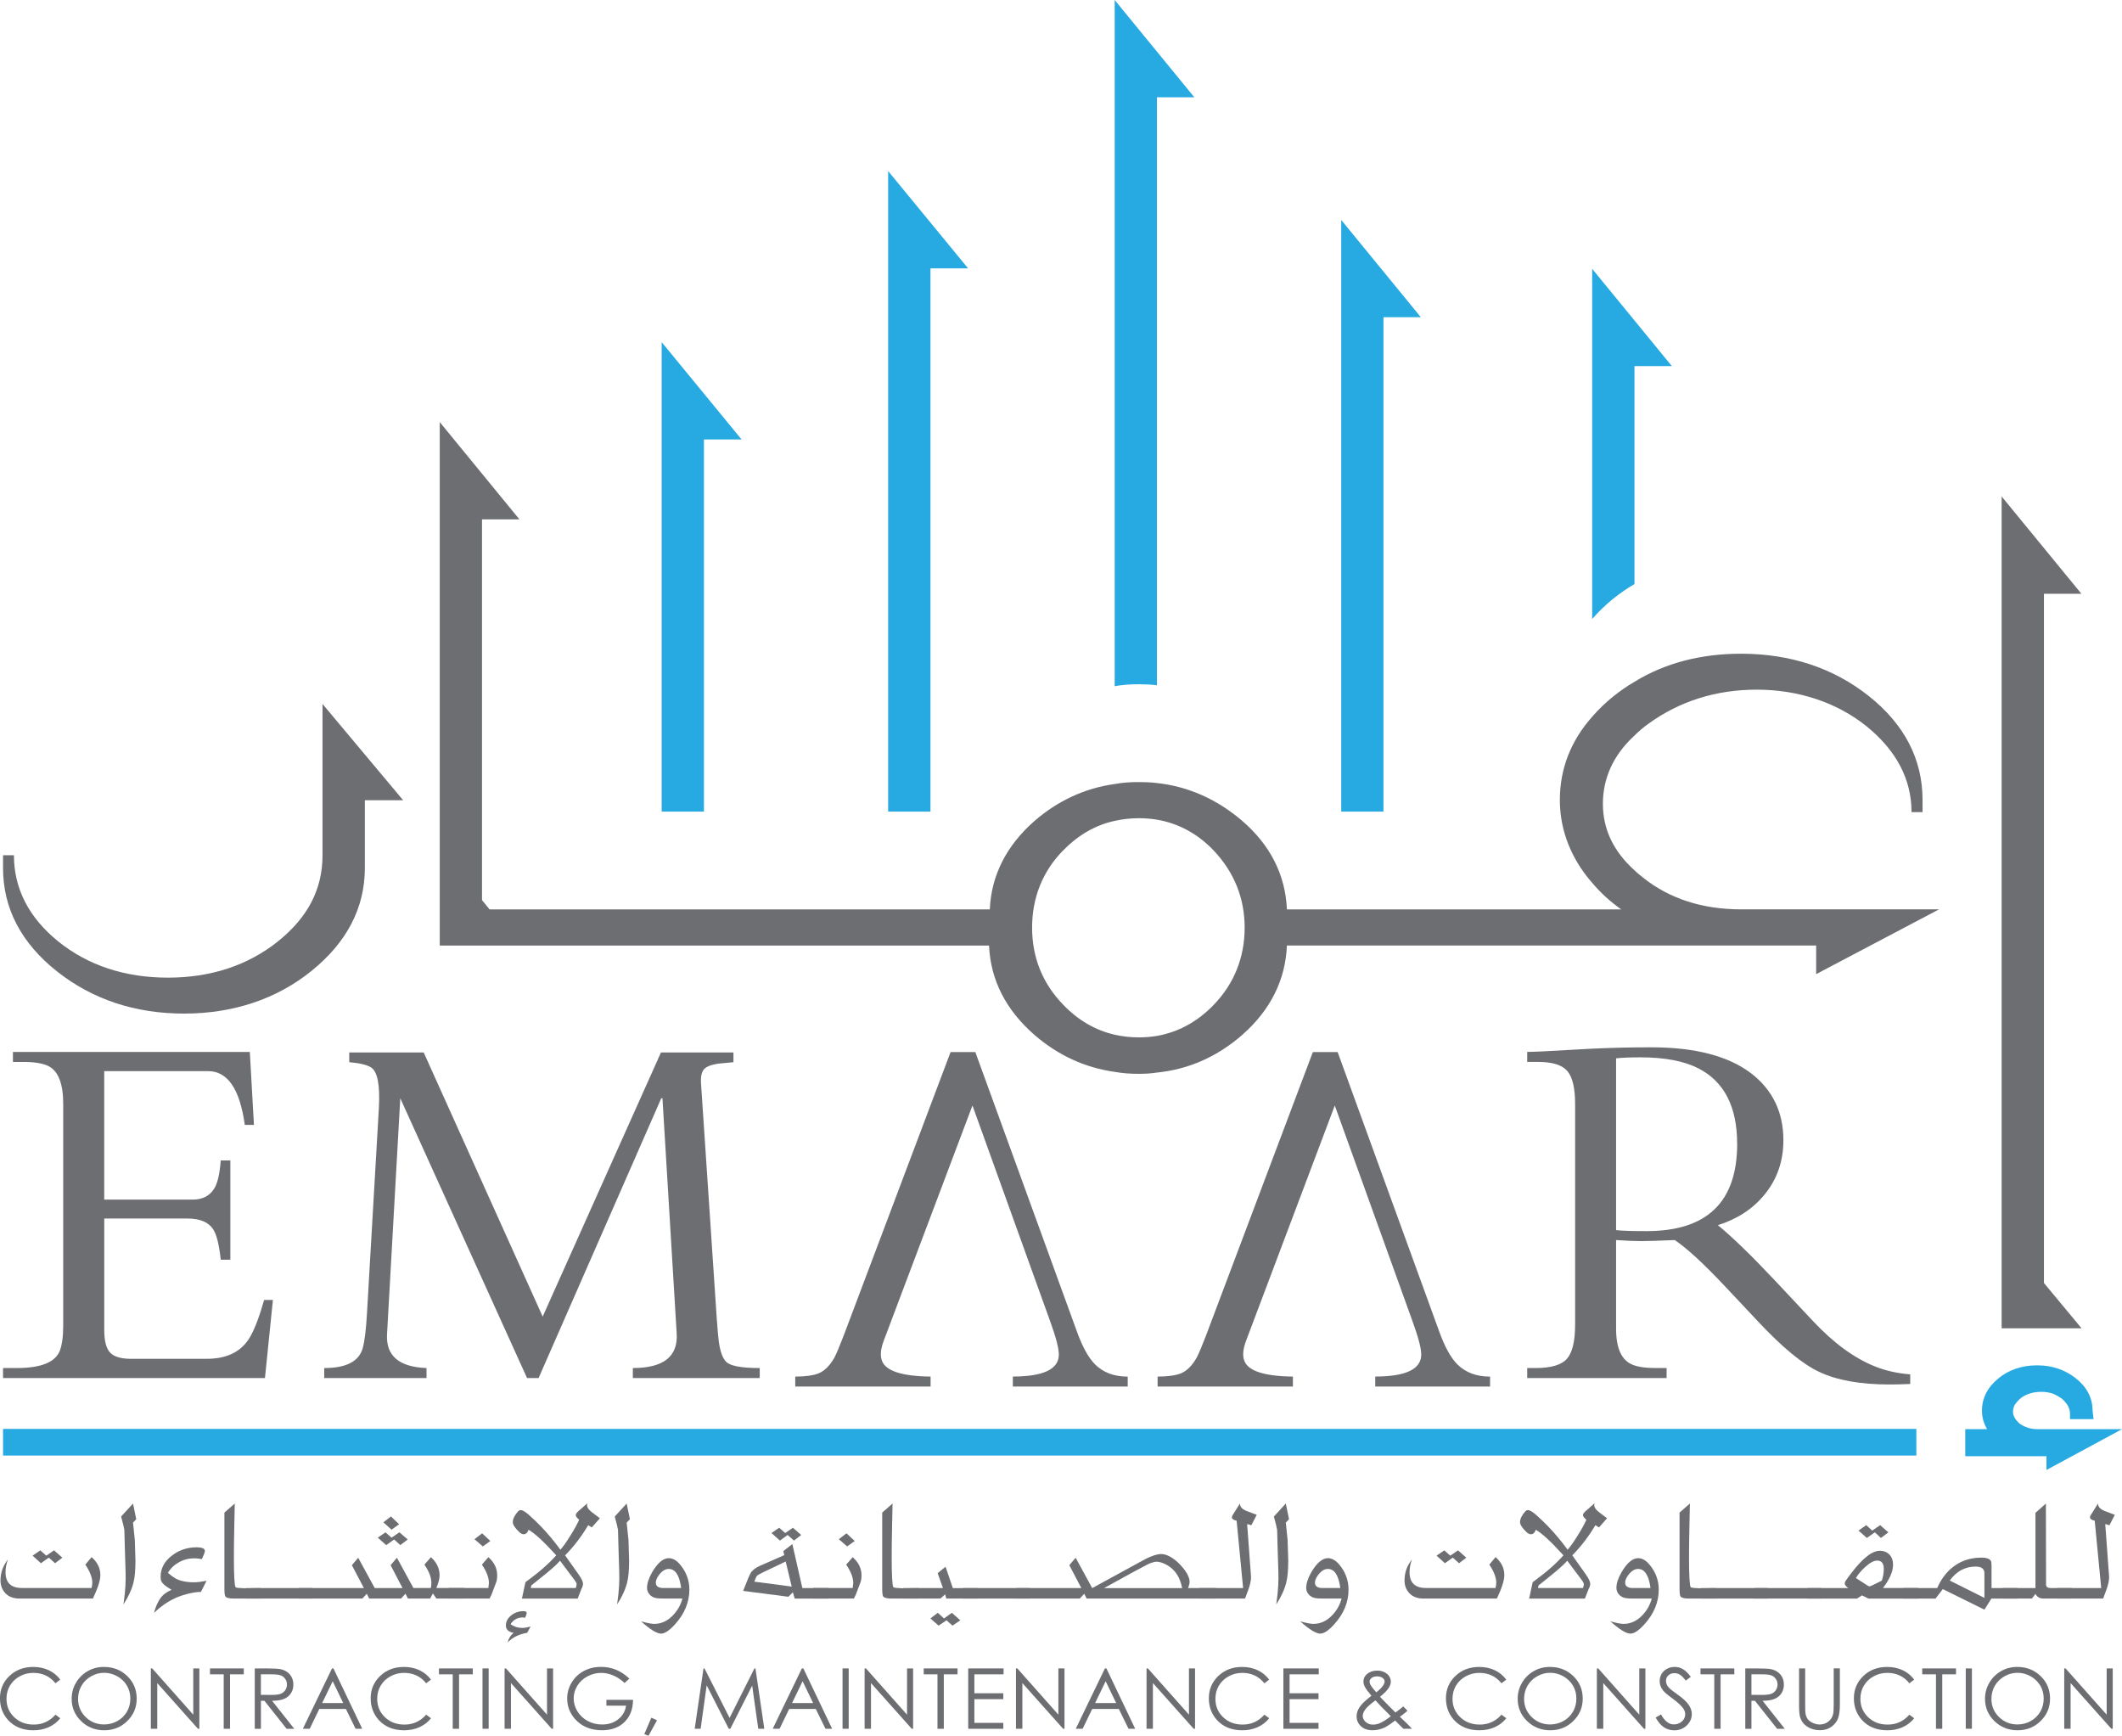 <svg xmlns="http://www.w3.org/2000/svg" id="Layer_1" data-name="Layer 1" viewBox="0 0 510.24 417.33"><defs><style>      .cls-1 {        fill: #6d6e71;      }      .cls-1, .cls-2 {        stroke-width: 0px;      }      .cls-2 {        fill: #27aae1;      }    </style></defs><path class="cls-1" d="M22.35,384.33H4.68c-1.43,0-2.55-.42-3.36-1.25-.8-.83-1.2-1.87-1.2-3.12,0-1.86.6-3.54,1.8-5.04-.39,1.01-.59,2.03-.59,3.08,0,2.52,1.31,3.79,3.93,3.79h16.76c.11-.49.17-.93.17-1.3,0-1.21-.56-2.65-1.67-4.32l1.5-1.8c1.4,1.2,2.11,2.65,2.11,4.33,0,1.24-.59,3.1-1.78,5.61M15,374.49l-1.75,1.35-1.52-1.35-1.88,1.35-2.02-1.82,1.86-1.28,1.44,1.28,1.86-1.28,2,1.76Z"></path><path class="cls-1" d="M31.98,361.48l.78,3.77-.78.83.08.71.36,3.49c0,.43.02,1.31.08,2.66l.07,2.25c0,2.31-.16,4.06-.47,5.27-.41,1.66-1.21,3.42-2.41,5.28l.07-.57c.37-2.59.51-4.96.44-7.12l-.19-6.12c-.03-1.14-.06-2.5-.11-4.1-.11-.67-.37-1.74-.78-3.22l2.87-3.13Z"></path><path class="cls-1" d="M49.68,380.04l-1.37,2.69c-1.14,0-2.53.25-4.16.74-2.55.75-4.92,2.19-7.12,4.3.39-1.43.89-2.59,1.5-3.46.61-.88,1.52-1.57,2.73-2.08-1.39-.79-2.22-1.49-2.49-2.12-.1-.23-.15-.57-.15-1,0-1.98.87-3.66,2.61-5.03,1.74-1.38,3.76-2.07,6.03-2.07,1.34,0,2.01.3,2.01.89,0,.22-.19.76-.57,1.61l-.17.33c-.72-.13-1.32-.19-1.78-.19-1.34,0-2.59.32-3.73.96-1.15.64-2.03,1.49-2.65,2.54.71.6,1.32,1.05,1.82,1.34,1.13.62,2.64.93,4.52.93.7,0,1.68-.12,2.96-.36"></path><path class="cls-1" d="M62.66,381.81v2.52h-6.5c-1.06,0-1.72-.17-1.97-.51-.15-.22-.23-.84-.23-1.87v-18.29l2.49-2.18c0,.21-.03,1.92-.11,5.14-.07,3.21-.1,5.83-.1,7.84,0,4.26.13,6.64.4,7.15.25.13.83.21,1.74.23.65.06,1.49.06,2.53,0,1.28-.02,1.86-.03,1.75-.03"></path><rect class="cls-1" x="59.05" y="381.81" width="16.11" height="2.52"></rect><path class="cls-1" d="M90.1,384.33h-1.33l-.57-1.15-1.07,1.15h-15.23v-2.52h15.6l-2.89-5.5,1.52-1.79,3.97,7.28v2.52ZM89.36,381.81h7.43l-2.87-5.5,1.52-1.79,3.97,7.28h4.19c.08-.51.12-.91.12-1.2,0-1.35-.56-2.82-1.67-4.42l1.56-1.8c1.4,1.25,2.09,2.71,2.09,4.4,0,.76-.26,1.77-.78,3.02h6.74v2.52h-6.74l-.82-1.21-.68,1.21h-5.34l-.59-1.15-1.04,1.15h-7.09v-2.52ZM98.04,370.13l-1.79,1.35-1.48-1.35-1.9,1.35-2.04-1.79,1.86-1.28,1.45,1.28,1.9-1.28,2,1.72ZM95.97,366.46l-1.82,1.31-1.97-1.77,1.82-1.41,1.97,1.87Z"></path><path class="cls-1" d="M117.44,374.39c1.41,1.25,2.11,2.69,2.11,4.33,0,.67-.07,1.22-.23,1.67-.26.68-.65,1.68-1.14,3-.02.05-.18.36-.46.94h-9.8v-2.53h9.51c.03-.26.07-.66.13-1.2,0-1.3-.56-2.77-1.69-4.42l1.56-1.8ZM117.91,370.49l-1.82,1.31-2-1.74,1.84-1.41,1.97,1.84Z"></path><path class="cls-1" d="M127.58,391.06l-.82,1.51c-1.94.31-3.5,1.08-4.69,2.31.23-.96.7-1.73,1.43-2.31-1.24-.2-1.86-.8-1.86-1.79,0-.92.43-1.72,1.28-2.4.85-.68,1.83-1.02,2.91-1.02.55,0,.82.14.82.44,0,.15-.13.54-.38,1.15l-.55-.08c-1.27,0-2.25.54-2.96,1.62.84.6,1.77.9,2.81.9.54,0,1.21-.11,2.01-.33M135.88,373.95l3.27,4.61c.7,1.01,1.04,1.75,1.04,2.22,0,.26-.06.54-.19.84l-.21.44-.89,2.28h-13.41l.11-.48.74-3.46,1.9-1.44c1.43-1.09,2.73-2.21,3.9-3.35.42-.4.95-.96,1.6-1.66l-.26-.3c-2.81-3.09-4.94-5.04-6.39-5.86-.24.72-.63,1.08-1.18,1.08-.33,0-.66-.16-1.01-.48-1.06-1.01-1.6-1.82-1.6-2.44,0-.76.42-1.62,1.25-2.56.2-.22.42-.33.65-.33.44,0,1.12.4,2.03,1.2,2,1.79,3.75,3.6,5.24,5.41.42.49,1.06,1.3,1.92,2.43l.34.49c.62-.67,1.4-1.75,2.33-3.25,1.07-1.68,1.79-3.01,2.19-3.97l-.19-.17c-.42-.36-.62-.68-.62-.95s.27-.63.82-1.1l1.97-1.72-.07.48c0,.51.38,1.06,1.14,1.64l1.94,1.48-1.94,2.2-.87-.54c-1.57,2.67-3.42,5.09-5.54,7.25M134.66,375.23l-.49.54c-.68.71-1.63,1.56-2.85,2.54l-3.54,2.85-.17.64h10.83l.07-.2.15-.67c0-.24-.18-.61-.55-1.1l-3.46-4.61Z"></path><path class="cls-1" d="M150.68,361.48l.78,3.77-.78.83.08.71.36,3.49c0,.43.02,1.31.08,2.66l.07,2.25c0,2.31-.16,4.06-.47,5.27-.41,1.66-1.21,3.42-2.41,5.28l.07-.57c.37-2.59.51-4.96.44-7.12l-.19-6.12c-.02-1.14-.06-2.5-.11-4.1-.11-.67-.37-1.74-.78-3.22l2.87-3.13Z"></path><path class="cls-1" d="M164.09,384.33h-4.28c-1.01,0-1.67-.03-1.97-.1-.69-.11-1.23-.4-1.64-.87-.41-.47-.62-1-.62-1.59,0-1.07.4-2.31,1.2-3.72,1.33-2.29,2.68-3.43,4.04-3.43.91,0,1.8.49,2.66,1.48,1.52,1.79,2.28,3.82,2.28,6.08,0,3.02-1.15,5.81-3.46,8.36-1.34,1.48-2.46,2.22-3.34,2.22-1.01,0-2.62-.98-4.82-2.95,1.51.41,2.56.61,3.15.61,1.68,0,3.18-.67,4.48-2.02,1.12-1.13,1.89-2.48,2.32-4.07M163.79,381.81c-.4-3.06-1.4-4.6-3-4.6-.88,0-1.71.56-2.49,1.67-.41.61-.61,1.16-.61,1.62,0,.56.25.94.76,1.13.29.11.58.17.88.17h4.46Z"></path><path class="cls-1" d="M199.15,381.81v2.53h-8.06l-.44-1.51-1.08,1.07-10.88-1.41c.95-2.46,1.56-3.9,1.83-4.33.42-.67,1.18-1.25,2.3-1.74,1.91-.86,3.83-1.7,5.76-2.53l-.23-.97,2.17-1.69,2.41,10.58h6.23ZM188.91,375.43l-5.64,2.69c-.7.34-1.12.6-1.28.78-.15.18-.36.64-.61,1.37l8.99,1.18-1.45-6.02ZM192.65,369.05l-1.74,1.34-1.52-1.34-1.86,1.34-2.03-1.82,1.86-1.26,1.44,1.26,1.86-1.26,1.99,1.74Z"></path><path class="cls-1" d="M205.04,374.39c1.41,1.25,2.11,2.69,2.11,4.33,0,.67-.07,1.22-.23,1.67-.26.68-.65,1.68-1.14,3-.03.05-.18.36-.46.94h-9.8v-2.53h9.51c.03-.26.07-.66.13-1.2,0-1.3-.56-2.77-1.69-4.42l1.56-1.8ZM205.52,370.49l-1.82,1.31-2-1.74,1.84-1.41,1.97,1.84Z"></path><path class="cls-1" d="M220.83,381.81v2.52h-6.5c-1.06,0-1.72-.17-1.97-.51-.15-.22-.23-.84-.23-1.87v-18.29l2.49-2.18c0,.21-.03,1.92-.11,5.14-.07,3.21-.1,5.83-.1,7.84,0,4.26.13,6.64.4,7.15.25.13.83.21,1.74.23.65.06,1.49.06,2.53,0,1.28-.02,1.86-.03,1.75-.03"></path><path class="cls-1" d="M235.19,381.81v2.52h-7.64l-.3-1-1.12,1h-8.91v-2.52h9.51l-1.27-3.59,1.9-1.54,1.75,5.14h6.08ZM223.71,389.11l1.79-1.35,1.48,1.35,1.9-1.35,2.03,1.8-1.88,1.28-1.44-1.28-1.9,1.28-1.98-1.74Z"></path><rect class="cls-1" x="231.56" y="381.81" width="16.11" height="2.52"></rect><path class="cls-1" d="M262.61,384.33h-1.33l-.57-1.15-1.07,1.15h-15.23v-2.52h15.6l-2.89-5.5,1.52-1.79,3.97,7.28v2.52ZM262.27,381.81l.42-.03,12.73-6.95c1.59-.8,2.84-1.2,3.78-1.2,1.06,0,2.25.54,3.57,1.61.77.65,1.49,1.42,2.15,2.31.75,1.06,1.12,1.97,1.12,2.72,0,.43-.13.94-.38,1.54h6.72v2.52h-30.1v-2.52ZM284.25,381.81l-.22-.9c-.63-2.41-2.04-4.09-4.22-5.03-.67-.27-1.25-.41-1.75-.41-.33,0-.87.14-1.63.41-.05.02-.27.13-.67.33l-3.83,2.05-6.46,3.56h18.78Z"></path><path class="cls-1" d="M302.18,364.21l-1.29,2.49-1.01-.28.93,12.63c.03.87-.2,1.94-.66,3.2l-.78,2.08h-11.08v-2.52h10.62l-1.56-16.19c-.76-.18-1.14-.45-1.14-.84,0-.11.08-.32.25-.64l.23-.33,1.44-2.33c0,.79.58,1.41,1.75,1.85l2.3.87Z"></path><path class="cls-1" d="M309.17,361.48l.78,3.77-.78.83.08.71.36,3.49c0,.43.03,1.31.08,2.66l.07,2.25c0,2.31-.16,4.06-.47,5.27-.41,1.66-1.21,3.42-2.41,5.28l.07-.57c.37-2.59.51-4.96.44-7.12l-.19-6.12c-.02-1.14-.06-2.5-.11-4.1-.11-.67-.37-1.74-.78-3.22l2.87-3.13Z"></path><path class="cls-1" d="M322.59,384.33h-4.28c-1.01,0-1.67-.03-1.97-.1-.69-.11-1.23-.4-1.64-.87-.41-.47-.62-1-.62-1.59,0-1.07.4-2.31,1.2-3.72,1.33-2.29,2.68-3.43,4.04-3.43.91,0,1.8.49,2.66,1.48,1.52,1.79,2.28,3.82,2.28,6.08,0,3.02-1.15,5.81-3.46,8.36-1.34,1.48-2.46,2.22-3.34,2.22-1.01,0-2.62-.98-4.82-2.95,1.51.41,2.56.61,3.15.61,1.68,0,3.18-.67,4.48-2.02,1.12-1.13,1.89-2.48,2.32-4.07M322.28,381.81c-.4-3.06-1.39-4.6-3-4.6-.88,0-1.71.56-2.49,1.67-.4.61-.61,1.16-.61,1.62,0,.56.25.94.76,1.13.29.11.58.17.88.17h4.46Z"></path><path class="cls-1" d="M359.95,384.33h-17.67c-1.43,0-2.55-.42-3.36-1.25-.8-.83-1.2-1.87-1.2-3.12,0-1.86.6-3.54,1.8-5.04-.39,1.01-.59,2.03-.59,3.08,0,2.52,1.31,3.79,3.93,3.79h16.75c.11-.49.17-.93.17-1.3,0-1.21-.56-2.65-1.67-4.32l1.5-1.8c1.4,1.2,2.11,2.65,2.11,4.33,0,1.24-.59,3.1-1.78,5.61M352.59,374.49l-1.75,1.35-1.52-1.35-1.88,1.35-2.02-1.82,1.86-1.28,1.44,1.28,1.86-1.28,1.99,1.76Z"></path><path class="cls-1" d="M378.07,373.95l3.27,4.61c.69,1.01,1.04,1.75,1.04,2.22,0,.26-.06.54-.19.84l-.21.44-.89,2.28h-13.41l.11-.48.74-3.46,1.9-1.44c1.44-1.09,2.73-2.21,3.9-3.35.42-.4.95-.96,1.6-1.66l-.26-.3c-2.81-3.09-4.94-5.04-6.39-5.86-.24.72-.63,1.08-1.18,1.08-.33,0-.66-.16-1.01-.48-1.06-1.01-1.6-1.82-1.6-2.44,0-.76.42-1.62,1.25-2.56.2-.22.42-.33.65-.33.44,0,1.12.4,2.03,1.2,2,1.79,3.75,3.6,5.24,5.41.42.49,1.06,1.3,1.92,2.43l.34.49c.62-.67,1.4-1.75,2.33-3.25,1.07-1.68,1.79-3.01,2.19-3.97l-.19-.17c-.42-.36-.63-.68-.63-.95s.27-.63.82-1.1l1.97-1.72-.07.48c0,.51.38,1.06,1.14,1.64l1.94,1.48-1.94,2.2-.87-.54c-1.57,2.67-3.42,5.09-5.55,7.25M376.85,375.23l-.49.54c-.69.71-1.64,1.56-2.85,2.54l-3.54,2.85-.17.64h10.83l.07-.2.15-.67c0-.24-.18-.61-.55-1.1l-3.46-4.61Z"></path><path class="cls-1" d="M397.18,384.33h-4.28c-1.01,0-1.67-.03-1.97-.1-.69-.11-1.23-.4-1.64-.87-.41-.47-.62-1-.62-1.59,0-1.07.4-2.31,1.2-3.72,1.33-2.29,2.68-3.43,4.04-3.43.92,0,1.8.49,2.66,1.48,1.52,1.79,2.28,3.82,2.28,6.08,0,3.02-1.15,5.81-3.46,8.36-1.34,1.48-2.46,2.22-3.35,2.22-1.01,0-2.62-.98-4.82-2.95,1.51.41,2.56.61,3.15.61,1.68,0,3.18-.67,4.48-2.02,1.12-1.13,1.89-2.48,2.32-4.07M396.87,381.81c-.4-3.06-1.39-4.6-3-4.6-.88,0-1.71.56-2.49,1.67-.41.61-.61,1.16-.61,1.62,0,.56.25.94.76,1.13.29.11.58.17.88.17h4.46Z"></path><path class="cls-1" d="M412.55,381.81v2.52h-6.5c-1.06,0-1.72-.17-1.97-.51-.15-.22-.23-.84-.23-1.87v-18.29l2.49-2.18c0,.21-.03,1.92-.11,5.14-.07,3.21-.1,5.83-.1,7.84,0,4.26.13,6.64.4,7.15.25.13.83.21,1.74.23.65.06,1.49.06,2.53,0,1.28-.02,1.86-.03,1.75-.03"></path><rect class="cls-1" x="408.94" y="381.81" width="16.11" height="2.52"></rect><rect class="cls-1" x="421.79" y="381.81" width="16.11" height="2.52"></rect><path class="cls-1" d="M461.25,381.81v2.53h-11.97l-1.56-.77-1.21.77h-11.85v-2.53h9.76c-.57-.43-.86-.79-.86-1.1l.12-.48c.47-.73,1.26-1.78,2.37-3.15,2.33-2.82,4.3-4.23,5.91-4.23,1.04,0,1.85.33,2.45,1,.52.6.78,1.37.78,2.31,0,1.24-.46,2.6-1.37,4.1-.28.47-.63.98-1.05,1.54h8.47ZM452.47,380.04c.33-.9.49-1.85.49-2.85,0-1.33-.53-1.99-1.6-1.99-.8,0-1.78.54-2.95,1.61-.96.9-1.68,1.76-2.15,2.59l2.64,1.71c.26.19.49.28.66.28.13,0,.44-.13.93-.38l1.96-.97ZM454.07,368.41l-1.8,1.35-1.46-1.35-1.92,1.35-2.01-1.77,1.86-1.31,1.44,1.31,1.9-1.31,1.99,1.74Z"></path><path class="cls-1" d="M485.14,381.81v2.53h-6.31l-1.67,2.66-10.01-4.94-1.75,2.28h-7.77v-2.53h8.17c.95-2.19,2.27-3.92,3.97-5.2,1.89-1.41,4.1-2.12,6.65-2.12,1.37,0,2.16.33,2.37.97.05.19.08.55.08,1.08v5.27h6.27ZM477.16,384.17v-5.92c0-1.07-.7-1.61-2.11-1.61-2.52,0-4.6,1.12-6.23,3.36l8.34,4.17Z"></path><path class="cls-1" d="M498.23,381.81v2.52h-6.84c-.94,0-1.59-.37-1.96-1.12l-.85,1.12h-7.07v-2.52h7.92v-18.09l2.51-2.23.04,19.55c.03.52.42.77,1.2.77h5.05Z"></path><path class="cls-1" d="M508.51,364.21l-1.29,2.49-1.01-.28.93,12.63c.02.87-.2,1.94-.66,3.2l-.78,2.08h-11.08v-2.52h10.62l-1.56-16.19c-.76-.18-1.14-.45-1.14-.84,0-.11.08-.32.25-.64l.23-.33,1.44-2.33c0,.79.58,1.41,1.75,1.85l2.3.87Z"></path><path class="cls-1" d="M14.5,403.82l-1.17.88c-.65-.82-1.42-1.44-2.32-1.87-.9-.42-1.9-.63-2.98-.63-1.18,0-2.28.27-3.29.83-1.01.55-1.79,1.3-2.35,2.24-.55.94-.83,1.99-.83,3.16,0,1.77.62,3.25,1.86,4.43,1.24,1.18,2.8,1.77,4.69,1.77,2.08,0,3.82-.79,5.22-2.38l1.17.86c-.74.92-1.66,1.63-2.77,2.14-1.11.5-2.34.75-3.7.75-2.6,0-4.64-.85-6.15-2.53-1.26-1.43-1.89-3.15-1.89-5.17,0-2.12.76-3.91,2.28-5.36,1.52-1.45,3.43-2.17,5.73-2.17,1.38,0,2.63.27,3.75.8,1.12.53,2.03,1.29,2.74,2.25"></path><path class="cls-1" d="M24.96,400.77c2.25,0,4.13.73,5.64,2.2,1.51,1.46,2.27,3.27,2.27,5.41s-.76,3.92-2.27,5.4c-1.51,1.48-3.35,2.22-5.53,2.22s-4.06-.73-5.57-2.21c-1.51-1.47-2.27-3.25-2.27-5.34,0-1.4.34-2.69,1.04-3.87.69-1.19,1.63-2.12,2.82-2.8,1.19-.68,2.48-1.01,3.87-1.01M25.03,402.18c-1.1,0-2.14.28-3.12.84-.99.56-1.75,1.31-2.31,2.26-.55.95-.83,2-.83,3.17,0,1.72.61,3.18,1.83,4.37,1.22,1.19,2.69,1.78,4.42,1.78,1.15,0,2.22-.27,3.2-.82.98-.54,1.74-1.29,2.3-2.24.55-.95.82-2,.82-3.16s-.28-2.19-.82-3.12c-.55-.93-1.32-1.68-2.32-2.24-1-.56-2.06-.84-3.17-.84"></path><polygon class="cls-1" points="36.27 415.64 36.27 401.13 36.6 401.13 46.47 412.25 46.47 401.13 47.94 401.13 47.94 415.64 47.6 415.64 37.81 404.65 37.81 415.64 36.27 415.64"></polygon><polygon class="cls-1" points="50.49 402.55 50.49 401.13 58.62 401.13 58.62 402.55 55.31 402.55 55.31 415.64 53.79 415.64 53.79 402.55 50.49 402.55"></polygon><path class="cls-1" d="M61.25,401.13h2.96c1.65,0,2.77.07,3.35.2.88.2,1.6.62,2.15,1.27.55.65.83,1.45.83,2.4,0,.79-.19,1.49-.57,2.08-.38.6-.92,1.05-1.63,1.36-.71.31-1.68.46-2.92.47l5.34,6.74h-1.84l-5.34-6.74h-.84v6.74h-1.48v-14.51ZM62.73,402.55v4.93l2.56.02c.99,0,1.72-.09,2.2-.27.48-.19.84-.48,1.11-.88.26-.41.4-.86.4-1.36s-.14-.93-.41-1.33c-.27-.4-.62-.68-1.06-.85-.44-.17-1.17-.26-2.18-.26h-2.62Z"></path><path class="cls-1" d="M80.18,401.13l6.92,14.51h-1.6l-2.33-4.77h-6.39l-2.31,4.77h-1.65l7.01-14.51h.36ZM80,404.21l-2.54,5.25h5.07l-2.53-5.25Z"></path><path class="cls-1" d="M103.64,403.82l-1.17.88c-.65-.82-1.42-1.44-2.32-1.87-.9-.42-1.9-.63-2.98-.63-1.18,0-2.28.27-3.29.83-1.01.55-1.79,1.3-2.35,2.24-.55.94-.83,1.99-.83,3.16,0,1.77.62,3.25,1.86,4.43,1.24,1.18,2.8,1.77,4.69,1.77,2.08,0,3.82-.79,5.22-2.38l1.17.86c-.74.92-1.66,1.63-2.77,2.14-1.11.5-2.34.75-3.7.75-2.6,0-4.64-.85-6.15-2.53-1.26-1.43-1.89-3.15-1.89-5.17,0-2.12.76-3.91,2.28-5.36,1.52-1.45,3.43-2.17,5.73-2.17,1.38,0,2.63.27,3.75.8,1.12.53,2.03,1.29,2.74,2.25"></path><polygon class="cls-1" points="105.55 402.55 105.55 401.13 113.68 401.13 113.68 402.55 110.38 402.55 110.38 415.64 108.86 415.64 108.86 402.55 105.55 402.55"></polygon><rect class="cls-1" x="116.02" y="401.13" width="1.48" height="14.5"></rect><polygon class="cls-1" points="121.33 415.64 121.33 401.13 121.66 401.13 131.53 412.25 131.53 401.13 132.99 401.13 132.99 415.64 132.66 415.64 122.86 404.65 122.86 415.64 121.33 415.64"></polygon><path class="cls-1" d="M151.33,403.57l-1.15,1.06c-.83-.79-1.73-1.4-2.72-1.81-.98-.41-1.95-.62-2.88-.62-1.17,0-2.27.28-3.33.84-1.05.56-1.87,1.32-2.44,2.27-.58.96-.87,1.97-.87,3.03s.3,2.13.9,3.11c.6.98,1.43,1.75,2.48,2.32,1.06.56,2.21.84,3.47.84,1.53,0,2.82-.42,3.87-1.26,1.06-.84,1.68-1.93,1.88-3.27h-4.73v-1.4h6.4c-.01,2.24-.7,4.02-2.05,5.34-1.35,1.32-3.15,1.97-5.41,1.97-2.74,0-4.92-.91-6.52-2.74-1.23-1.41-1.85-3.03-1.85-4.88,0-1.37.35-2.65,1.06-3.83.71-1.18,1.67-2.11,2.91-2.78,1.23-.67,2.62-1,4.17-1,1.26,0,2.44.22,3.55.66,1.11.45,2.19,1.16,3.25,2.14"></path><polygon class="cls-1" points="156.62 412.97 157.98 413.6 155.93 417.33 154.93 416.92 156.62 412.97"></polygon><polygon class="cls-1" points="167.04 415.64 169.16 401.13 169.4 401.13 175.43 413.03 181.4 401.13 181.65 401.13 183.78 415.64 182.33 415.64 180.86 405.26 175.61 415.64 175.24 415.64 169.92 405.19 168.47 415.64 167.04 415.64"></polygon><path class="cls-1" d="M193.17,401.13l6.92,14.51h-1.6l-2.34-4.77h-6.39l-2.31,4.77h-1.65l7.01-14.51h.36ZM192.99,404.21l-2.54,5.25h5.07l-2.53-5.25Z"></path><rect class="cls-1" x="202.59" y="401.13" width="1.48" height="14.5"></rect><polygon class="cls-1" points="207.9 415.64 207.9 401.13 208.22 401.13 218.1 412.25 218.1 401.13 219.56 401.13 219.56 415.64 219.23 415.64 209.43 404.65 209.43 415.64 207.9 415.64"></polygon><polygon class="cls-1" points="222.11 402.55 222.11 401.13 230.24 401.13 230.24 402.55 226.94 402.55 226.94 415.64 225.42 415.64 225.42 402.55 222.11 402.55"></polygon><polygon class="cls-1" points="232.81 401.13 241.31 401.13 241.31 402.55 234.29 402.55 234.29 407.1 241.25 407.1 241.25 408.52 234.29 408.52 234.29 414.22 241.25 414.22 241.25 415.64 232.81 415.64 232.81 401.13"></polygon><polygon class="cls-1" points="244.29 415.64 244.29 401.13 244.62 401.13 254.49 412.25 254.49 401.13 255.96 401.13 255.96 415.64 255.63 415.64 245.83 404.65 245.83 415.64 244.29 415.64"></polygon><path class="cls-1" d="M266.04,401.13l6.92,14.51h-1.6l-2.34-4.77h-6.39l-2.31,4.77h-1.65l7.01-14.51h.36ZM265.86,404.21l-2.54,5.25h5.07l-2.53-5.25Z"></path><polygon class="cls-1" points="275.69 415.64 275.69 401.13 276.01 401.13 285.89 412.25 285.89 401.13 287.35 401.13 287.35 415.64 287.02 415.64 277.22 404.65 277.22 415.64 275.69 415.64"></polygon><path class="cls-1" d="M305.19,403.82l-1.17.88c-.65-.82-1.42-1.44-2.32-1.87-.9-.42-1.9-.63-2.98-.63-1.18,0-2.28.27-3.29.83-1.01.55-1.79,1.3-2.35,2.24-.55.94-.83,1.99-.83,3.16,0,1.77.62,3.25,1.86,4.43,1.24,1.18,2.8,1.77,4.69,1.77,2.08,0,3.82-.79,5.22-2.38l1.17.86c-.74.92-1.66,1.63-2.77,2.14-1.11.5-2.34.75-3.71.75-2.6,0-4.64-.85-6.15-2.53-1.26-1.43-1.89-3.15-1.89-5.17,0-2.12.76-3.91,2.28-5.36,1.52-1.45,3.43-2.17,5.72-2.17,1.39,0,2.64.27,3.76.8,1.12.53,2.03,1.29,2.74,2.25"></path><polygon class="cls-1" points="308.59 401.13 317.1 401.13 317.1 402.55 310.08 402.55 310.08 407.1 317.04 407.1 317.04 408.52 310.08 408.52 310.08 414.22 317.04 414.22 317.04 415.64 308.59 415.64 308.59 401.13"></polygon><path class="cls-1" d="M337.43,410.27l1.01,1.04c-.65.56-1.26,1.04-1.84,1.45.41.36.93.86,1.58,1.49.51.5.95.96,1.32,1.38h-2.07l-1.97-1.98c-1.24.97-2.24,1.61-3.02,1.9-.77.29-1.59.44-2.45.44-1.14,0-2.06-.32-2.75-.96-.69-.64-1.04-1.44-1.04-2.4,0-.72.23-1.45.7-2.17.46-.73,1.42-1.65,2.86-2.76-.81-.96-1.34-1.67-1.57-2.13-.23-.45-.35-.89-.35-1.3,0-.72.29-1.32.86-1.79.66-.55,1.48-.83,2.46-.83.62,0,1.18.12,1.69.37.51.24.9.57,1.17.98.27.41.4.85.4,1.31,0,.49-.18,1.01-.53,1.55-.35.55-1.04,1.25-2.07,2.1l2.25,2.31,1.47,1.46c.79-.57,1.42-1.06,1.87-1.46M330.74,408.8c-1.26.93-2.09,1.66-2.48,2.22-.39.55-.59,1.06-.59,1.52,0,.55.24,1.04.72,1.47.48.42,1.06.63,1.75.63.53,0,1.04-.11,1.55-.31.79-.34,1.71-.9,2.73-1.71l-2.34-2.36c-.41-.42-.85-.9-1.35-1.46M330.92,406.88c.72-.55,1.26-1.08,1.63-1.61.25-.37.38-.71.38-1,0-.34-.17-.62-.5-.87-.34-.24-.78-.36-1.33-.36s-.95.12-1.28.37c-.33.25-.5.54-.5.89,0,.26.07.51.2.74.33.56.8,1.17,1.4,1.83"></path><path class="cls-1" d="M362.2,403.82l-1.17.88c-.65-.82-1.42-1.44-2.32-1.87-.9-.42-1.9-.63-2.98-.63-1.18,0-2.28.27-3.29.83-1.01.55-1.79,1.3-2.35,2.24-.55.94-.83,1.99-.83,3.16,0,1.77.62,3.25,1.86,4.43,1.24,1.18,2.8,1.77,4.69,1.77,2.08,0,3.82-.79,5.22-2.38l1.17.86c-.74.92-1.66,1.63-2.77,2.14-1.11.5-2.34.75-3.71.75-2.6,0-4.65-.85-6.15-2.53-1.26-1.43-1.89-3.15-1.89-5.17,0-2.12.76-3.91,2.28-5.36,1.52-1.45,3.43-2.17,5.72-2.17,1.38,0,2.64.27,3.76.8,1.12.53,2.03,1.29,2.74,2.25"></path><path class="cls-1" d="M372.66,400.77c2.25,0,4.13.73,5.64,2.2,1.52,1.46,2.27,3.27,2.27,5.41s-.76,3.92-2.27,5.4c-1.51,1.48-3.35,2.22-5.53,2.22s-4.06-.73-5.57-2.21c-1.52-1.47-2.27-3.25-2.27-5.34,0-1.4.34-2.69,1.04-3.87.69-1.19,1.63-2.12,2.82-2.8,1.19-.68,2.48-1.01,3.87-1.01M372.73,402.18c-1.1,0-2.14.28-3.12.84-.99.56-1.75,1.31-2.31,2.26-.55.95-.83,2-.83,3.17,0,1.72.61,3.18,1.83,4.37,1.22,1.19,2.69,1.78,4.42,1.78,1.15,0,2.22-.27,3.2-.82.98-.54,1.74-1.29,2.3-2.24.55-.95.82-2,.82-3.16s-.27-2.19-.82-3.12c-.55-.93-1.33-1.68-2.32-2.24-1-.56-2.05-.84-3.17-.84"></path><polygon class="cls-1" points="383.97 415.64 383.97 401.13 384.3 401.13 394.17 412.25 394.17 401.13 395.64 401.13 395.64 415.64 395.3 415.64 385.51 404.65 385.51 415.64 383.97 415.64"></polygon><path class="cls-1" d="M398.13,412.93l1.26-.74c.89,1.6,1.91,2.4,3.08,2.4.5,0,.97-.11,1.4-.34.44-.23.77-.53,1-.91.23-.38.34-.79.34-1.21,0-.49-.17-.96-.5-1.43-.46-.64-1.31-1.42-2.54-2.33-1.24-.91-2.01-1.57-2.31-1.98-.53-.68-.79-1.42-.79-2.22,0-.63.16-1.2.46-1.72.31-.52.74-.93,1.31-1.23.56-.3,1.17-.45,1.83-.45.7,0,1.36.17,1.96.51.61.34,1.25.96,1.93,1.87l-1.21.9c-.56-.72-1.04-1.2-1.43-1.43-.39-.23-.82-.35-1.29-.35-.6,0-1.09.18-1.47.53-.38.36-.57.79-.57,1.31,0,.32.07.62.2.92.13.3.38.62.74.97.19.18.83.67,1.91,1.45,1.29.92,2.17,1.75,2.65,2.48.48.72.71,1.45.71,2.18,0,1.05-.41,1.96-1.23,2.74-.82.78-1.81,1.16-2.98,1.16-.9,0-1.72-.23-2.45-.7-.73-.47-1.41-1.26-2.03-2.36"></path><polygon class="cls-1" points="408.89 402.55 408.89 401.13 417.02 401.13 417.02 402.55 413.72 402.55 413.72 415.64 412.2 415.64 412.2 402.55 408.89 402.55"></polygon><path class="cls-1" d="M419.65,401.13h2.96c1.65,0,2.77.07,3.35.2.88.2,1.6.62,2.15,1.27.55.65.83,1.45.83,2.4,0,.79-.19,1.49-.57,2.08-.38.6-.92,1.05-1.63,1.36-.71.31-1.68.46-2.92.47l5.34,6.74h-1.84l-5.34-6.74h-.84v6.74h-1.48v-14.51ZM421.14,402.55v4.93l2.56.02c.99,0,1.72-.09,2.2-.27.48-.19.84-.48,1.11-.88.26-.41.4-.86.4-1.36s-.13-.93-.41-1.33c-.27-.4-.62-.68-1.06-.85-.44-.17-1.16-.26-2.18-.26h-2.62Z"></path><path class="cls-1" d="M432.58,401.13h1.48v8.75c0,1.04.02,1.69.06,1.94.07.57.25,1.05.51,1.44.27.38.68.71,1.24.96.56.26,1.12.39,1.69.39.49,0,.96-.1,1.41-.3.45-.21.83-.49,1.13-.85.3-.36.53-.8.67-1.32.1-.37.15-1.12.15-2.27v-8.75h1.48v8.75c0,1.3-.13,2.34-.39,3.14-.26.8-.78,1.49-1.55,2.08-.78.59-1.72.89-2.82.89-1.2,0-2.22-.28-3.07-.84-.86-.56-1.42-1.3-1.71-2.22-.18-.56-.27-1.58-.27-3.06v-8.75Z"></path><path class="cls-1" d="M460.28,403.82l-1.17.88c-.64-.82-1.42-1.44-2.32-1.87-.9-.42-1.9-.63-2.98-.63-1.18,0-2.28.27-3.29.83-1.01.55-1.79,1.3-2.35,2.24-.55.94-.83,1.99-.83,3.16,0,1.77.62,3.25,1.86,4.43,1.24,1.18,2.8,1.77,4.69,1.77,2.08,0,3.82-.79,5.22-2.38l1.17.86c-.74.92-1.66,1.63-2.77,2.14-1.11.5-2.34.75-3.7.75-2.6,0-4.65-.85-6.15-2.53-1.26-1.43-1.89-3.15-1.89-5.17,0-2.12.76-3.91,2.28-5.36,1.52-1.45,3.43-2.17,5.73-2.17,1.38,0,2.63.27,3.75.8,1.12.53,2.03,1.29,2.74,2.25"></path><polygon class="cls-1" points="462.2 402.55 462.2 401.13 470.33 401.13 470.33 402.55 467.02 402.55 467.02 415.64 465.51 415.64 465.51 402.55 462.2 402.55"></polygon><rect class="cls-1" x="472.67" y="401.13" width="1.48" height="14.5"></rect><path class="cls-1" d="M485.03,400.77c2.25,0,4.13.73,5.64,2.2,1.51,1.46,2.27,3.27,2.27,5.41s-.76,3.92-2.27,5.4c-1.51,1.48-3.35,2.22-5.53,2.22s-4.06-.73-5.57-2.21c-1.51-1.47-2.27-3.25-2.27-5.34,0-1.4.34-2.69,1.04-3.87.69-1.19,1.63-2.12,2.82-2.8,1.19-.68,2.48-1.01,3.87-1.01M485.1,402.18c-1.1,0-2.14.28-3.12.84-.98.56-1.75,1.31-2.31,2.26-.55.95-.83,2-.83,3.17,0,1.72.61,3.18,1.83,4.37,1.22,1.19,2.69,1.78,4.42,1.78,1.15,0,2.22-.27,3.2-.82.98-.54,1.74-1.29,2.3-2.24.55-.95.82-2,.82-3.16s-.27-2.19-.82-3.12c-.55-.93-1.33-1.68-2.32-2.24-1-.56-2.05-.84-3.17-.84"></path><polygon class="cls-1" points="496.35 415.64 496.35 401.13 496.67 401.13 506.55 412.25 506.55 401.13 508.01 401.13 508.01 415.64 507.68 415.64 497.88 404.65 497.88 415.64 496.35 415.64"></polygon><g><path class="cls-1" d="M77.55,205.62c0,8.17-3.52,14.95-10.75,20.74-7.23,5.76-16.12,8.69-26.43,8.69s-19.24-2.94-26.38-8.72c-7.06-5.72-10.64-12.69-10.64-20.71H.73v3.08c0,9.68,4.37,18.04,12.98,24.85,8.52,6.74,18.79,10.14,30.53,10.14s22.22-3.44,30.65-10.25c8.52-6.87,12.84-15.2,12.84-24.75v-16.29h9.21l-19.39-23.15v36.36Z"></path><path class="cls-1" d="M466.27,218.63h-47.65c-9.23,0-17.16-2.53-23.56-7.64-.71-.59-1.41-1.12-2.06-1.76-5.06-4.58-7.58-9.88-7.58-15.98s2.47-11.69,7.58-16.39c1.06-1.06,2.17-2,3.41-2.88,7.46-5.4,16.21-8.17,26.03-8.17s19.16,3,26.38,8.81c7.17,5.82,10.81,12.75,10.81,20.63h2.65v-2.94c0-9.75-4.35-18.16-12.93-24.97-8.52-6.76-18.86-10.17-30.73-10.17-9.64,0-18.28,2.24-25.62,6.76-1.76,1-3.47,2.23-5.12,3.53-1.88,1.53-3.58,3.17-5.05,4.88-5.17,5.82-7.76,12.57-7.76,19.98,0,5.81,1.7,11.34,5.05,16.39.82,1.23,1.71,2.4,2.71,3.52,2,2.41,4.34,4.52,6.99,6.41h-80.38c-.36-8.29-3.99-15.51-10.87-21.39-6-5.11-12.87-8.17-20.39-8.99-1.47-.18-2.94-.23-4.4-.23-2,0-3.88.12-5.76.47-7.17,1-13.63,4-19.27,8.87-6.76,5.93-10.4,13.11-10.75,21.27h-120.28l-1.82-2.23v-91.55h8.99l-19.15-23.38v125.85h132.08c.35,8.28,4.06,15.51,10.93,21.5,5.63,4.88,12.16,7.88,19.27,8.87,1.88.35,3.82.47,5.76.47,1.47,0,2.94-.06,4.4-.3,7.7-.77,14.58-3.87,20.51-9.05,6.82-5.99,10.4-13.22,10.75-21.5h127.26v6.88l29.55-15.57ZM291.77,241.66c-3.88,4-8.41,6.47-13.58,7.4-1.41.23-2.88.35-4.4.35-2,0-3.94-.23-5.76-.64-4.64-1.06-8.76-3.46-12.34-7.17-4.99-5.11-7.52-11.4-7.52-18.57s2.53-13.63,7.58-18.68c3.59-3.64,7.7-6,12.28-6.99,1.82-.41,3.76-.64,5.76-.64,1.53,0,2.99.11,4.4.35,5.17.88,9.75,3.35,13.63,7.4,4.94,5.23,7.46,11.46,7.46,18.57s-2.52,13.51-7.52,18.63"></path><polygon class="cls-1" points="491.47 308.46 491.47 142.76 500.48 142.76 481.3 119.36 481.3 319.35 500.51 319.35 491.47 308.46"></polygon><path class="cls-2" d="M510.24,343.6h-20.38c-1.57,0-2.97-.44-4.27-1.35-1.04-.95-1.56-1.88-1.56-2.83,0-.52.14-1.08.41-1.65.42-.6.92-1.17,1.45-1.62,1.37-1.02,2.99-1.52,4.96-1.52.88,0,1.78.13,2.67.39.8.34,1.55.76,2.26,1.25,1.32,1.17,1.96,2.35,1.96,3.61v1.31h5.66l-.24-2.11c-.02-3.05-1.39-5.65-4.08-7.75-2.6-2.03-5.7-3.07-9.22-3.07-3.69,0-6.84,1.07-9.37,3.16-2.6,2.15-3.92,4.75-3.92,7.74,0,1.6.42,3.09,1.25,4.45h-5.27v6.5h19.53v3.31l18.16-9.81Z"></path><path class="cls-1" d="M65.62,312.55l-1.91,18.77H.73v-2.41h3.3c5.83,0,9.29-1.4,10.36-4.18.54-1.43.81-3.48.81-6.16v-53.17c0-4.79-1.16-7.82-3.46-9.04-1.36-.7-3.36-1.04-6.02-1.04h-2.61v-2.41h56.96l.99,17.54h-2.2c-1.19-8.61-4.12-12.92-8.8-12.92h-25v30.89h21.2c2.5,0,4.29-.95,5.38-2.88.72-1.3,1.21-3.48,1.44-6.54h2.31v23.87h-2.31c-.39-3.57-.98-6-1.79-7.27-1.11-1.75-3.19-2.64-6.23-2.64h-19.99v26.85c0,2.58.46,4.36,1.39,5.37.93,1,2.61,1.51,5.04,1.51h18.23c5.05,0,8.58-1.86,10.59-5.58,1.08-2,2.15-4.86,3.19-8.57h2.14Z"></path><path class="cls-1" d="M182.68,331.32h-30.51v-2.41c7.37,0,10.89-2.77,10.54-8.31l-3.42-56.55h-.29l-29.49,67.26h-2.78l-30.48-67.26-3.19,56.79c-.26,5.13,2.9,7.83,9.5,8.07v2.41h-24.6v-2.41c5.29,0,8.37-1.59,9.26-4.8.47-1.72.82-4.61,1.04-8.66l2.84-49c.31-5.58-.32-8.86-1.91-9.84-1.03-.62-2.78-1.03-5.21-1.23v-2.34h17.9l28.61,63.5,28.44-63.5h17.43v2.34l-3.82.36c-1.73.3-2.86.78-3.35,1.44-.5.68-.72,1.72-.64,3.11l3.82,57.06c.2,2.67.35,4.4.47,5.22.34,2.38.92,3.98,1.74,4.8.93,1.02,3.63,1.54,8.1,1.54v2.41Z"></path><path class="cls-1" d="M271.15,333.35h-27.61v-2.4c7.37,0,11.06-1.77,11.06-5.29,0-1.47-.67-4.08-2.02-7.81l-18.75-52.06-21.31,56.49c-.77,2.01-.92,3.63-.46,4.86.89,2.46,4.79,3.74,11.7,3.82v2.4h-32.54v-2.4c2.51,0,4.4-.27,5.68-.8,1.43-.61,2.68-1.89,3.76-3.81.51-.99,1.24-2.73,2.2-5.23l25.71-68.18h5.95l24.43,67.2c1.31,3.64,2.76,6.27,4.34,7.87,1.97,1.97,4.59,2.96,7.87,2.96v2.4Z"></path><path class="cls-1" d="M358.29,333.35h-27.61v-2.4c7.37,0,11.06-1.77,11.06-5.29,0-1.47-.68-4.08-2.03-7.81l-18.76-52.06-21.3,56.49c-.77,2.01-.92,3.63-.46,4.86.89,2.46,4.79,3.74,11.69,3.82v2.4h-32.53v-2.4c2.5,0,4.39-.27,5.67-.8,1.43-.61,2.68-1.89,3.76-3.81.51-.99,1.24-2.73,2.2-5.23l25.7-68.18h5.96l24.43,67.2c1.31,3.64,2.76,6.27,4.34,7.87,1.98,1.97,4.6,2.96,7.88,2.96v2.4Z"></path><path class="cls-1" d="M459.32,332.74c-1.73.08-3.4.12-4.98.12-7.03,0-12.66-1.01-16.91-3.03-3.96-1.84-8.86-5.87-14.7-12.11l-7.81-8.31c-5.17-5.5-9.24-9.26-12.21-11.27-3.96.17-6.65.25-8.09.25-1.55,0-3.56-.08-6.03-.25v21.29c0,4.72,1.31,7.6,3.93,8.67,1.31.54,3.15.81,5.5.81h2.72v2.41h-33.52v-2.41h2.03c3.71,0,6.21-.74,7.53-2.24,1.31-1.5,1.96-4.24,1.96-8.22v-53.05c0-3.77-.62-6.4-1.85-7.87-1.24-1.48-3.59-2.22-7.06-2.22h-2.61v-2.41c1.55,0,5.02-.16,10.41-.49,1.32-.07,2.81-.16,4.52-.25,5-.25,9.99-.36,14.92-.36,10.53,0,18.52,2.09,24,6.26,5.16,3.97,7.75,9.35,7.75,16.1,0,5-1.5,9.34-4.51,13.02-2.8,3.45-6.55,5.9-11.24,7.38,3.62,2.99,8.14,7.37,13.54,13.12l9.38,9.99c4.94,5.26,9.88,8.86,14.82,10.84,2.58,1.04,5.42,1.68,8.51,1.92v2.29ZM417.7,274.98c0-8.89-3.11-14.94-9.32-18.12-3.43-1.76-8.07-2.65-13.89-2.65-2.55,0-4.52.08-5.9.24v41.3c1.34.17,3.8.24,7.35.24,14.51,0,21.77-6.99,21.77-21.01"></path><rect class="cls-2" x=".73" y="343.54" width="460.06" height="6.41"></rect><polygon class="cls-2" points="232.78 64.52 223.73 64.52 223.73 195.13 213.56 195.13 213.56 41.13 232.78 64.52"></polygon><polygon class="cls-2" points="178.31 105.65 169.26 105.65 169.26 195.13 159.1 195.13 159.1 82.26 178.31 105.65"></polygon><path class="cls-2" d="M287.18,23.39h-8.99v141.36c-1.47-.18-2.94-.24-4.4-.24-2,0-3.88.12-5.76.47V0l19.15,23.39Z"></path><path class="cls-2" d="M402,88.02h-8.99v52.41c-1.76,1-3.47,2.23-5.12,3.52-1.88,1.53-3.58,3.17-5.05,4.88v-84.2l19.16,23.39Z"></path><polygon class="cls-2" points="341.65 76.27 332.66 76.27 332.66 195.13 322.5 195.13 322.5 52.88 341.65 76.27"></polygon></g></svg>